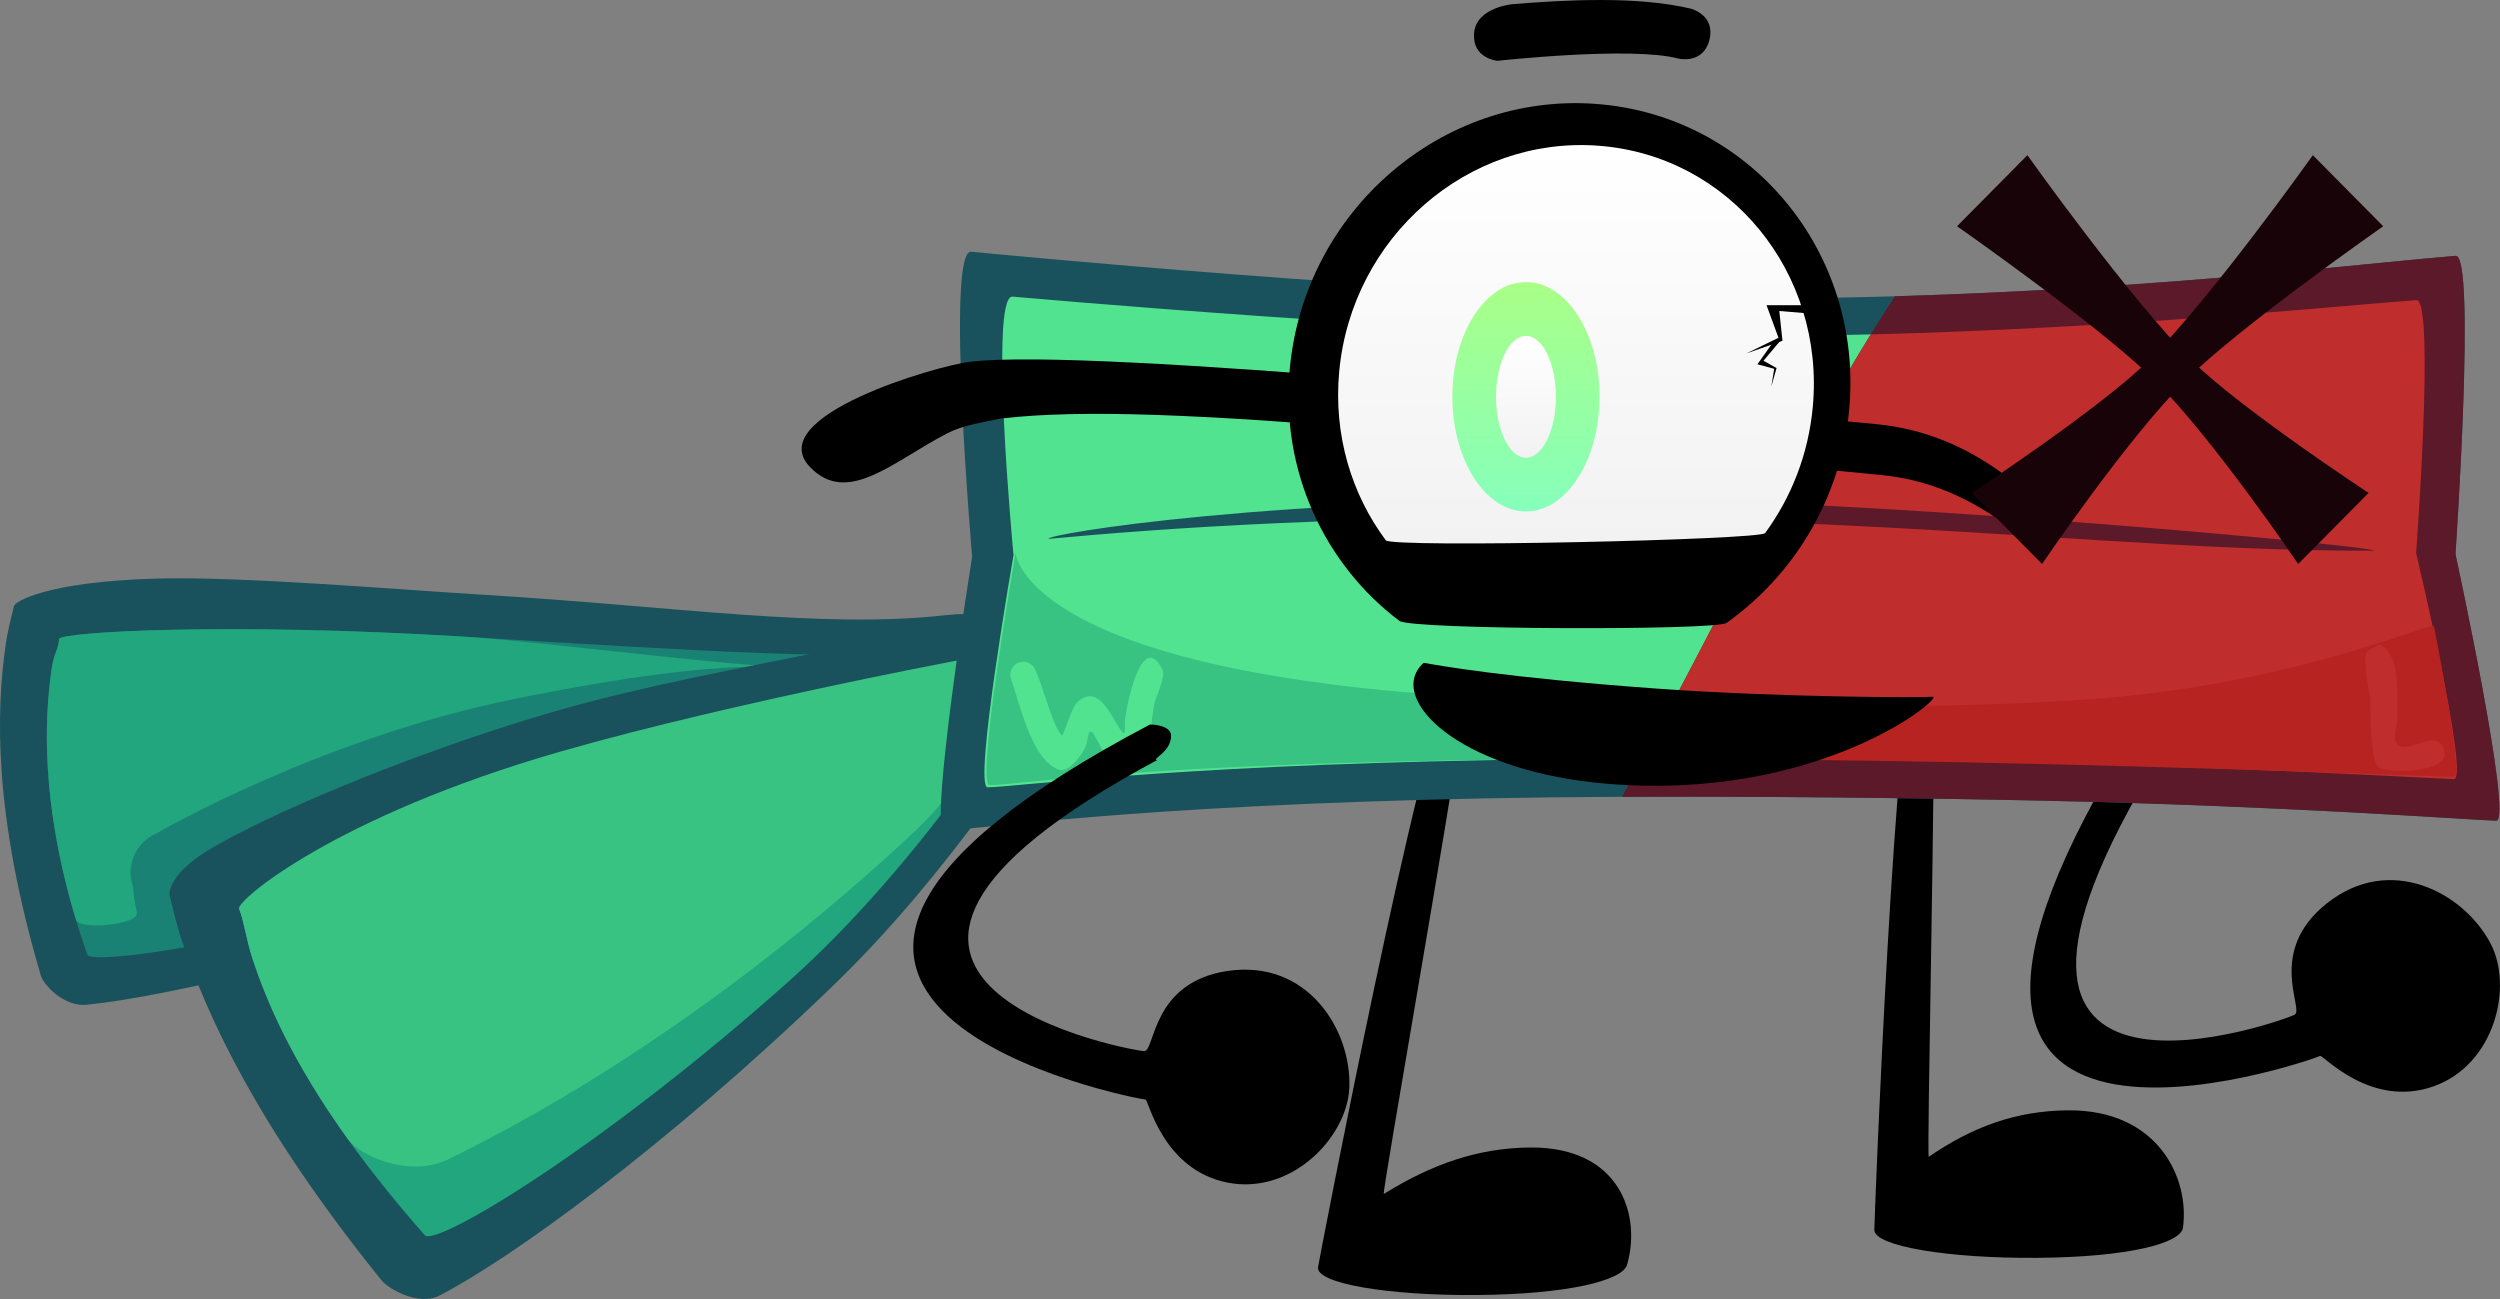 <svg version="1.1" xmlns="http://www.w3.org/2000/svg" xmlns:xlink="http://www.w3.org/1999/xlink" width="145.806" height="75.761" viewBox="0,0,145.806,75.761"><rect x="0" y="0" width="145.806" height="75.761" fill="#808080" stroke="none"/><defs><linearGradient x1="231.965" y1="155.519" x2="231.965" y2="178.754" gradientUnits="userSpaceOnUse" id="color-1"><stop offset="0" stop-color="#ffffff"/><stop offset="1" stop-color="#f2f2f2"/></linearGradient><linearGradient x1="229.047" y1="163.51" x2="229.047" y2="176.888" gradientUnits="userSpaceOnUse" id="color-2"><stop offset="0" stop-color="#a9ff87"/><stop offset="1" stop-color="#86ffbb"/></linearGradient><linearGradient x1="229.047" y1="166.647" x2="229.047" y2="173.75" gradientUnits="userSpaceOnUse" id="color-3"><stop offset="0" stop-color="#ffffff"/><stop offset="1" stop-color="#f2f2f2"/></linearGradient></defs><g transform="translate(-140.05,-147.058)"><g data-paper-data="{&quot;isPaintingLayer&quot;:true}" fill-rule="nonzero" stroke="none" stroke-linejoin="miter" stroke-miterlimit="10" stroke-dasharray="" stroke-dashoffset="0" style="mix-blend-mode: normal"><g stroke-width="0" stroke-linecap="round"><path d="M197.023,186.259c-5.564,3.605 -14.278,8.591 -22.876,11.668c-13.25,4.741 -24.457,7.271 -29.033,7.731c-1.357,0.136 -2.53,-1.185 -2.68,-1.695c-2.801,-9.506 -2.588,-15.446 -2.065,-19.226c0.126,-0.91 0.339,-1.674 0.496,-2.343c0.053,-0.226 1.835,-1.412 8.322,-1.592c4.936,-0.137 13.952,0.636 19.078,0.945c11.025,0.664 19.721,2 26.908,1.192c3.298,-0.371 5.883,0.707 1.849,3.321z" fill="#19525c"/><path d="M195.643,184.946c1.036,-0.161 -11.53,8.1 -23.831,12.049c-14.25,4.575 -26.405,6.485 -26.667,5.739c-2.788,-7.929 -2.53,-13.601 -2.089,-16.621c0.161,-1.101 0.392,-1.088 0.443,-1.784c0.03,-0.417 9.924,-0.979 23.627,-0.137c13.37,0.821 23.806,1.487 28.517,0.754z" fill="#1a8274"/><path d="M147.667,197.954c0,0.291 0.05,0.571 0.142,0.831c0,0.26 0.079,0.808 0.225,1.508c0.142,0.681 -3.357,1.058 -3.557,0.394c-2.072,-6.864 -1.822,-11.822 -1.421,-14.576c0.161,-1.101 0.392,-1.088 0.443,-1.784c0.03,-0.417 9.924,-0.979 23.627,-0.137c4.605,0.283 17.185,1.95 19.6,1.758c-0.729,0.301 -3.097,-0.898 -16.793,1.9c-11.092,2.266 -20.466,7.643 -20.738,7.801c-0.897,0.379 -1.527,1.268 -1.527,2.304z" fill="#21a67e"/></g><g stroke-width="0" stroke-linecap="round"><g data-paper-data="{&quot;index&quot;:null}"><path d="M204.057,184.227c-3.345,5.741 -8.917,14.031 -15.346,20.246c-9.909,9.579 -19.037,16.103 -23.055,18.156c-1.192,0.609 -2.948,-0.398 -3.346,-0.89c-7.406,-9.169 -10.211,-15.568 -11.637,-19.774c-0.343,-1.013 -0.532,-1.899 -0.724,-2.666c-0.044,-0.176 -0.078,-1.329 2.599,-2.866c4.243,-2.436 12.778,-5.84 19.754,-7.858c10.574,-3.06 22.093,-3.938 28.359,-7.254c2.876,-1.522 5.821,-1.257 3.396,2.906z" fill="#19525c"/><path d="M202.111,183.299c0.88,-0.526 -6.613,12.568 -16.041,20.978c-10.921,9.743 -20.623,15.529 -21.244,14.824c-6.597,-7.493 -8.911,-12.7 -10.029,-16.068c-0.407,-1.228 -0.499,-2.216 -0.804,-2.975c-0.182,-0.454 7.667,-1.369 20.819,-5.156c12.832,-3.694 23.294,-9.213 27.299,-11.604z" fill="#21a67e"/></g><path d="M154.797,203.033c-0.407,-1.228 -0.499,-2.216 -0.804,-2.975c-0.182,-0.454 5.556,-5.369 18.708,-9.156c10.25,-2.951 25.83,-5.869 25.769,-5.781c-0.029,0.042 -0.08,5.772 -5.094,10.451c-11.46,10.694 -21.893,16.533 -27.205,19.109c-2.288,1.11 -5.176,-0.271 -5.814,-1.161c-3.291,-4.592 -4.744,-8.03 -5.56,-10.488z" fill="#39c382"/></g><path d="M275.367,208.642c-0.31,0.183 -29.208,10.346 -10.744,-19.053c-0.016,-0.001 1.003,-0.587 1.365,-0.098c0.558,0.838 -0.34,1.888 0.047,1.663c-14.566,23.572 7.999,15.142 7.857,15.073c0.532,-0.343 -1.652,-3.678 1.85,-6.471c3.682,-2.937 7.977,-0.667 9.557,2.315c1.347,2.543 0.248,7.086 -3.321,8.347c-3.677,1.298 -6.463,-1.863 -6.611,-1.776z" data-paper-data="{&quot;index&quot;:null}" fill="#000000" stroke-width="0" stroke-linecap="butt"/><path d="M216.921,220.967c0.048,-0.36 6.098,-31.759 7.759,-33.874c0.017,-0.022 1.026,-0.67 0.863,0.506c-0.93,6.709 -4.929,29.183 -4.786,29.094c2.798,-1.739 5.493,-2.686 8.54,-2.71c5.248,-0.042 6.484,3.942 5.648,6.84c-0.267,0.926 -3.499,1.721 -8.747,1.763c-5.248,0.042 -9.402,-0.683 -9.278,-1.619z" fill="#000000" stroke-width="0" stroke-linecap="butt"/><path d="M249.365,218.799c-0.008,-0.36 1.195,-31.759 2.529,-33.874c0.014,-0.022 0.922,-0.67 0.941,0.506c0.106,6.709 -0.423,29.183 -0.294,29.094c2.53,-1.739 5.079,-2.686 8.122,-2.71c5.242,-0.042 7.093,3.942 6.704,6.84c-0.124,0.926 -3.233,1.721 -8.474,1.763c-5.242,0.042 -9.507,-0.683 -9.528,-1.619z" fill="#000000" stroke-width="0" stroke-linecap="butt"/><g stroke-width="0"><g><path d="M239.265,164.466c21.09,0.141 37.114,-1.919 44.005,-2.485c1.194,-0.098 -0.012,17.394 -0.012,17.394c0,0 3.386,15.578 2.375,15.548c-1.667,-0.048 -12.052,-0.856 -26.447,-1.169c-9.658,-0.21 -22.876,-0.324 -32.394,-0.135c-20.888,0.416 -29.636,1.829 -31.672,1.87c-0.925,0.019 1.627,-15.968 1.627,-15.968c0,0 -1.555,-17.911 -0.056,-17.782c0,0 26.793,2.621 42.573,2.726z" fill="#19525c" stroke-linecap="round"/><path d="M238.599,166.669c19.563,0.12 35.983,-1.627 42.375,-2.107c1.107,-0.083 -0.011,14.749 -0.011,14.749c0,0 3.141,13.209 2.203,13.184c-1.546,-0.041 -12.736,-0.726 -26.089,-0.991c-8.959,-0.178 -21.219,-0.275 -30.048,-0.114c-19.376,0.353 -27.49,1.551 -29.378,1.586c-0.858,0.016 1.509,-13.541 1.509,-13.541c0,0 -1.442,-15.188 -0.052,-15.078c0,0 24.853,2.222 39.49,2.312z" fill="#52e390" stroke-linecap="round"/><path d="M283.186,192.368c-1.546,-0.041 -15.179,-0.583 -28.532,-0.848c-8.959,-0.178 -21.219,-0.275 -30.048,-0.114c-19.376,0.353 -24.942,1.409 -26.831,1.444c-0.858,0.016 1.509,-13.541 1.509,-13.541c0,0 0.457,7.442 29.948,8.561c11.341,0.431 27.26,0.735 36.307,-0.385c9.89,-1.224 16.406,-4.178 16.464,-3.91c0,0 1.75,8.807 1.182,8.792z" fill="#39c382" stroke-linecap="round"/><path d="M278.495,179.172c-11.508,0.073 -24.773,-1.535 -42.025,-1.857c-17.154,-0.321 -29.017,0.59 -35.252,1.17c-0.42,-0.227 13.067,-2.552 35.425,-2.279c14.714,0.179 42.233,2.739 41.852,2.967z" data-paper-data="{&quot;index&quot;:null}" fill="#19525c" stroke-linecap="butt"/></g><g stroke-linecap="butt"><path d="M283.27,161.98c1.194,-0.098 -0.012,17.394 -0.012,17.394c0,0 3.386,15.578 2.375,15.548c-1.667,-0.048 -12.052,-0.856 -26.447,-1.169c-7.203,-0.157 -16.387,-0.26 -24.539,-0.224c4.158,-7.538 7.955,-15.288 12.095,-22.84c1.194,-2.177 2.485,-4.282 3.821,-6.353c15.478,-0.45 27.108,-1.897 32.707,-2.357z" fill="#5c1929"/><path d="" fill="#19525c"/><path d="M280.974,164.562c1.107,-0.083 -0.011,14.749 -0.011,14.749c0,0 3.141,13.209 2.203,13.184c-1.546,-0.041 -12.736,-0.726 -26.089,-0.991c-6.231,-0.124 -14.059,-0.208 -21.219,-0.194c3.693,-6.834 7.149,-13.807 10.883,-20.619c0.769,-1.403 1.579,-2.775 2.415,-4.128c14.773,-0.38 26.616,-1.609 31.818,-2z" fill="#bf2e2c"/><path d="" fill="#52e390"/><path d="M283.186,192.368c-1.546,-0.041 -15.179,-0.583 -28.532,-0.848c-5.537,-0.11 -12.334,-0.189 -18.804,-0.195c0.574,-1.062 1.142,-2.127 1.706,-3.194c9.911,0.236 20.997,0.221 27.984,-0.644c9.89,-1.224 16.406,-4.178 16.464,-3.91c0,0 1.75,8.807 1.182,8.792z" fill="#b72320"/><path d="" fill="#39c382"/><path d="M278.495,179.172c-9.988,0.064 -21.299,-1.139 -35.392,-1.669c0.19,-0.362 0.38,-0.724 0.57,-1.086c15.03,0.657 35.148,2.561 34.822,2.755z" data-paper-data="{&quot;index&quot;:null}" fill="#5c1929"/><path d="" data-paper-data="{&quot;index&quot;:null}" fill="#19525c"/></g></g><path d="M202.002,189.953c0.025,0.016 0.264,-0.648 0.295,-0.72c0.277,-0.645 0.386,-1.352 1.151,-1.543c1.002,-0.251 1.615,1.639 2.096,2.099c0.19,0.182 0.084,-0.52 0.124,-0.78c0.053,-0.343 0.112,-0.738 0.193,-1.078c0.15,-0.633 0.933,-3.936 1.998,-1.805c0.18,0.36 -0.357,1.529 -0.447,1.842c-0.348,1.215 -0.083,3.912 -1.689,4.251c-0.827,0.175 -1.638,-2.171 -1.998,-2.468c-0.243,-0.201 -0.23,0.588 -0.365,0.873c-0.204,0.43 -0.954,1.54 -1.562,1.322c-1.609,-0.575 -2.287,-3.946 -2.771,-5.258c-0.034,-0.086 -0.053,-0.18 -0.053,-0.278c0,-0.159 0.049,-0.307 0.133,-0.429c0.035,-0.053 0.076,-0.099 0.122,-0.138c0.134,-0.118 0.309,-0.19 0.502,-0.19c0.332,0 0.615,0.214 0.716,0.512c0.4,0.799 1.057,3.469 1.554,3.788z" fill="#52e390" stroke-width="0.5" stroke-linecap="butt"/><path d="M278.835,184.628c0.36,0.205 0.594,0.514 0.747,0.882c0.388,0.935 0.248,2.255 0.293,3.25c0.027,0.589 -0.388,1.404 0.077,1.767c0.625,0.488 2.287,-1.106 2.646,0.327c0.336,1.344 -3.359,1.289 -3.823,0.954c-0.544,-0.393 -0.454,-3.669 -0.492,-4.038c-0.038,-0.372 -0.547,-2.514 -0.101,-2.77z" fill="#bf2e2c" stroke-width="0.5" stroke-linecap="butt"/><path d="M187.313,174.321c-2.903,-2.973 7.469,-5.97 9.354,-6.169c3.618,-0.417 13.516,0.206 24.032,1.045c9.025,0.721 19.204,1.662 28.787,2.599c2.809,0.275 5.266,1.307 7.551,3.018c-0.158,0.842 -0.3,1.688 -0.426,2.539c-2.027,-1.393 -4.27,-2.333 -6.767,-2.582c-9.814,-0.978 -20.304,-1.965 -29.589,-2.708c-9.943,-0.796 -17.047,-1.162 -21.876,-0.59c-1.026,0.229 -2.127,0.364 -3.079,0.855c-3.167,1.635 -5.796,4.235 -7.986,1.992z" fill="#000000" stroke-width="0" stroke-linecap="butt"/><g fill="#180408" stroke-width="0" stroke-linecap="butt"><path d="M259.147,179.952l-4.104,-4.145c0,0 7.495,-4.929 10.304,-7.71c3.617,-3.581 9.594,-11.989 9.594,-11.989l4.104,4.145c0,0 -8.315,5.812 -11.48,8.945c-3.444,3.41 -8.417,10.754 -8.417,10.754z" data-paper-data="{&quot;index&quot;:null}"/><path d="M265.669,169.198c-3.165,-3.133 -11.48,-8.945 -11.48,-8.945l4.104,-4.145c0,0 5.977,8.408 9.594,11.989c2.809,2.781 10.304,7.71 10.304,7.71l-4.104,4.145c0,0 -4.973,-7.345 -8.417,-10.754z" data-paper-data="{&quot;index&quot;:null}"/></g><g stroke-width="0" stroke-linecap="butt"><path d="M233.135,153.119c9.009,0.667 15.618,8.66 14.762,17.852c-0.482,5.18 -3.233,9.636 -7.154,12.419c-0.626,0.444 -18.382,0.403 -19.076,-0.12c-4.355,-3.28 -6.949,-8.745 -6.393,-14.716c0.856,-9.192 8.853,-16.103 17.861,-15.436z" fill="#000000"/><path d="M218.155,168.732c0.725,-7.846 7.496,-13.745 15.123,-13.175c7.627,0.569 13.223,7.391 12.498,15.237c-0.255,2.758 -1.257,5.275 -2.78,7.356c-0.291,0.398 -21.787,0.871 -22.122,0.42c-2.005,-2.692 -3.059,-6.152 -2.719,-9.838z" fill="url(#color-1)"/></g><path d="M226.023,148.981c0.13,-1.494 2.229,-1.678 2.229,-1.678c3.167,-0.261 7.3,-0.477 10.403,0.258c0,0 1.456,0.361 1.094,1.817c-0.361,1.456 -1.817,1.094 -1.817,1.094c-2.759,-0.728 -10.544,0.133 -10.544,0.133c0,0 -1.494,-0.13 -1.364,-1.624z" fill="#000000" stroke-width="0.5" stroke-linecap="butt"/><g data-paper-data="{&quot;index&quot;:null}" stroke-width="0" stroke-linecap="butt"><path d="M229.047,163.51c2.371,0 4.292,2.995 4.292,6.689c0,3.694 -1.922,6.689 -4.292,6.689c-2.371,0 -4.292,-2.995 -4.292,-6.689c0,-3.694 1.922,-6.689 4.292,-6.689z" fill="url(#color-2)"/><path d="M229.047,166.647c0.965,0 1.747,1.59 1.747,3.552c0,1.961 -0.782,3.552 -1.747,3.552c-0.965,0 -1.747,-1.59 -1.747,-3.552c0,-1.961 0.782,-3.552 1.747,-3.552z" fill="url(#color-3)"/></g><path d="M252.822,187.695c0.186,0.382 -7.003,6.067 -19.018,5.076c-8.327,-0.687 -12.406,-4.547 -11.07,-6.652c0.088,-0.139 0.205,-0.275 0.349,-0.405c0.673,0.122 4.649,0.86 13.577,1.503c7.208,0.519 15.35,0.533 16.163,0.477z" data-paper-data="{&quot;index&quot;:null}" fill="#000000" stroke-width="0" stroke-linecap="butt"/><path d="M206.858,211.187c-0.36,0.002 -30.458,-5.695 0.259,-21.872c-0.014,-0.009 1.162,-0.005 1.23,0.6c0.062,1.005 -1.241,1.463 -0.793,1.463c-24.422,13.09 -0.672,17.111 -0.761,16.981c0.632,-0.03 0.414,-4.01 4.845,-4.671c4.659,-0.695 7.236,3.423 7.108,6.795c-0.109,2.876 -3.339,6.256 -7.058,5.556c-3.833,-0.721 -4.657,-4.853 -4.83,-4.852z" data-paper-data="{&quot;index&quot;:null}" fill="#000000" stroke-width="0" stroke-linecap="butt"/><path d="M241.901,167.672l1.874,-0.914l-0.697,-1.901h3.487l0.294,0.588l-3.036,-0.248l0.184,1.737z" fill="#000000" stroke-width="0" stroke-linecap="butt"/><path d="M243.357,169.596l0.168,-1.028l-0.976,-0.264l1.006,-1.422l0.325,0.05l-0.978,1.166l0.762,0.426z" fill="#000000" stroke-width="0" stroke-linecap="butt"/></g></g></svg>